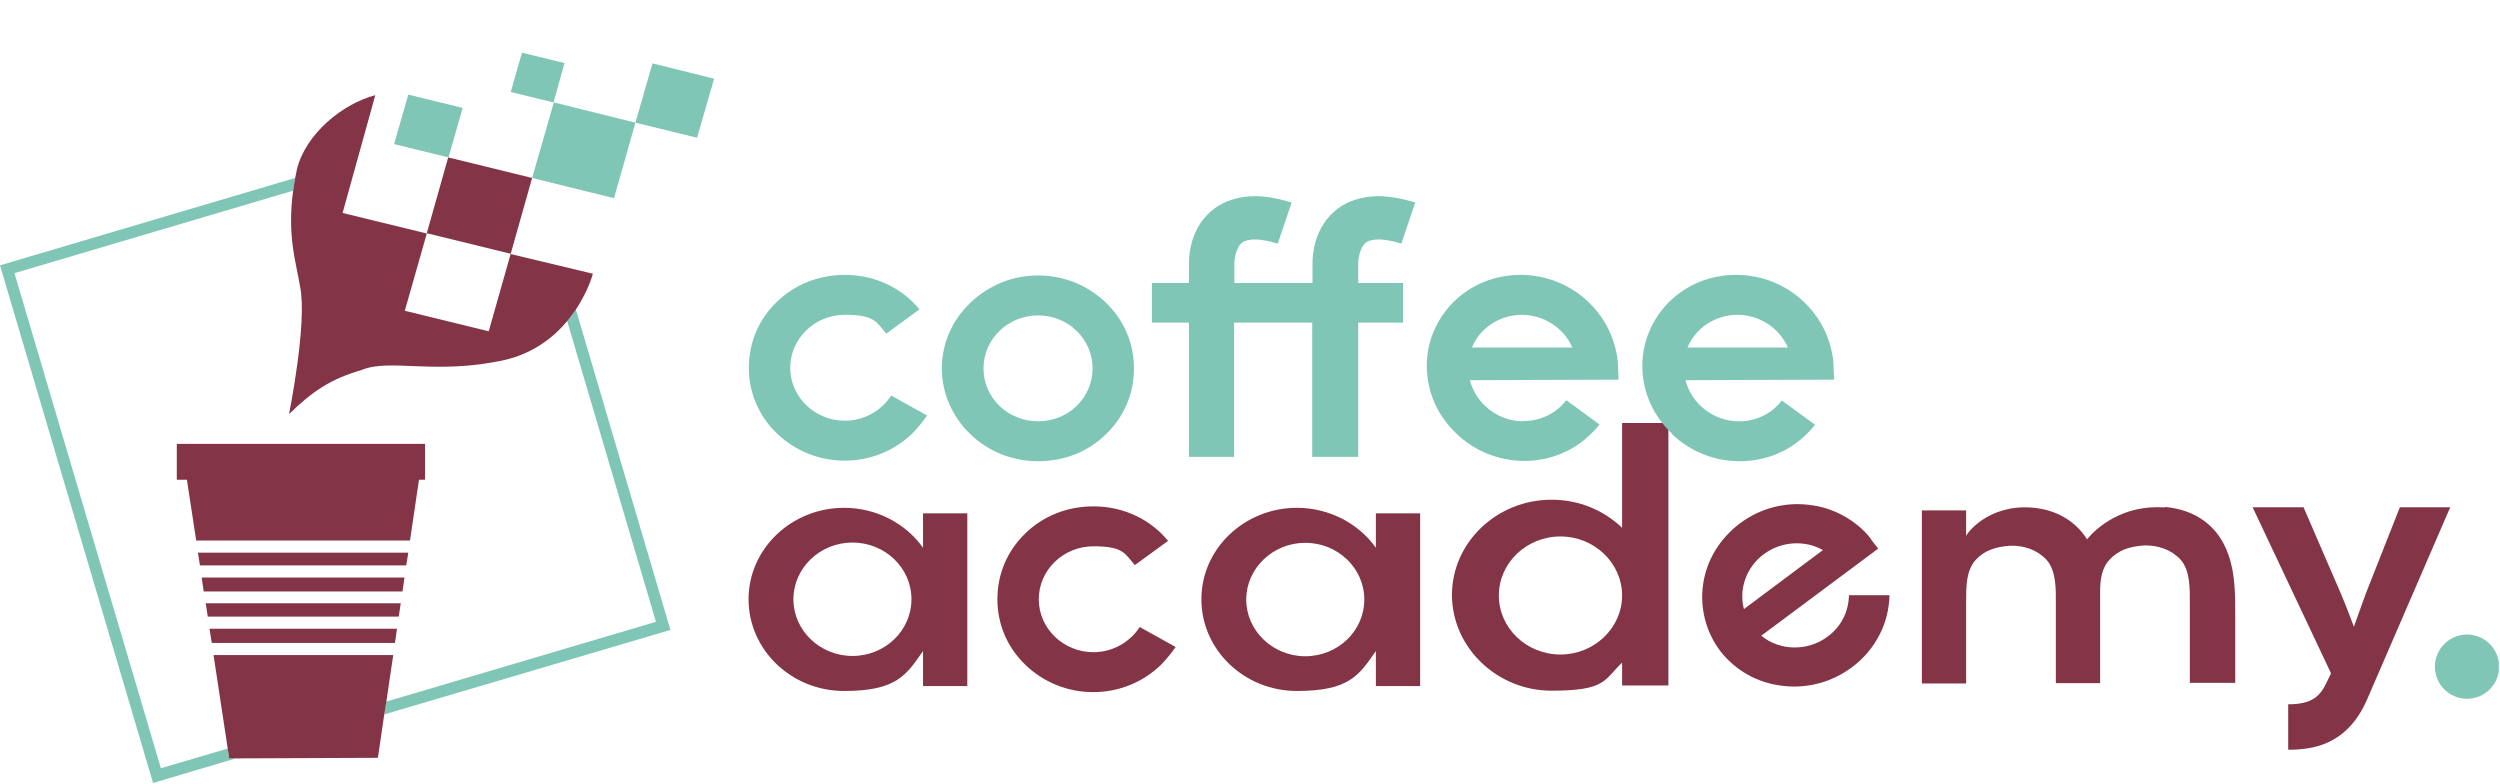 <svg width="864" height="271" viewBox="0 0 864 271" fill="none" xmlns="http://www.w3.org/2000/svg">
<g clip-path="url(#clip0_9_94)">
<path d="M748.3 175.4C733.5 174.2 724.2 182.7 721.3 186.4C717.2 179.9 710.4 176 701.9 175.4C686.8 174.4 679.5 184.6 679.5 185.3V176.4H664.2V236.2H679.5V207.9C679.5 203 679.4 197.3 682.8 193.5C685.7 190.3 689.7 188.9 694.9 188.6C699.6 188.5 704.2 190.1 707.3 193.5C710.7 197.3 710.5 203.8 710.5 208.5V236.1H725.8V204.5C725.8 200.5 726.3 196.3 729.1 193.4C732 190.2 735.9 188.8 741.2 188.5C745.8 188.4 750.5 190 753.6 193.4C757 197.2 756.8 203.7 756.8 208.4V236H772.5V212.6C772.5 205.5 772.5 198.3 770.1 191.6C766.7 181.9 758.9 176.1 748.1 175.2L748.3 175.4Z" fill="#843447"/>
<path d="M291.9 159.2C300.8 159.2 309.1 155.8 315.4 149.7C317.2 147.8 318.9 145.8 320.4 143.6L308 136.7C304.6 141.9 298.7 145.4 292 145.4C281.6 145.4 273.1 137.2 273.1 127.1C273.1 117 281.6 108.8 292 108.8C302.4 108.8 302.8 111.3 306.3 115.3L317.8 106.9C317 106 316.2 105.2 315.5 104.4C309.2 98.3 300.9 95 292 95C283.1 95 274.7 98.2 268.4 104.4C262.1 110.5 258.8 118.5 258.8 127.1C258.8 135.7 262.2 143.7 268.4 149.7C274.7 155.8 283 159.2 292 159.2H291.9Z" fill="#7FC6B7"/>
<path d="M358.8 159.4C367.7 159.4 376 156.2 382.3 150C388.6 143.9 391.9 135.9 391.9 127.3C391.9 118.7 388.5 110.7 382.3 104.7C376 98.6 367.7 95.2 358.8 95.2C349.9 95.2 341.6 98.6 335.3 104.7C329 110.7 325.5 118.8 325.5 127.3C325.5 135.8 329 143.9 335.3 150C341.6 156.1 349.9 159.4 358.8 159.4ZM358.8 109C369.2 109 377.6 117.2 377.6 127.3C377.6 137.4 369.3 145.6 358.8 145.6C348.3 145.6 339.9 137.5 339.9 127.3C339.9 117.1 348.4 109 358.8 109Z" fill="#7FC6B7"/>
<path d="M469.4 157.9V111.5H484.9V97.8H469.4V90.7C469.4 90 469.8 85.6 472.1 83.8C474.3 82.3 478.6 82.4 484.3 84.2L489.1 70C483.6 68.3 478.5 67.5 474.1 67.9C469.7 68.3 465.8 69.6 462.6 71.9C453.7 78.4 453.6 89.1 453.6 91.1V97.8H426.6V90.7C426.6 90 427 85.6 429.3 83.8C431.5 82.3 435.8 82.4 441.6 84.2L446.4 70C440.9 68.3 435.8 67.5 431.4 67.9C427 68.3 423.1 69.6 419.9 71.9C411 78.4 410.9 89.1 410.9 91.1V97.8H398.1V111.5H410.9V157.9H426.5V111.5H453.5V157.9H469.1H469.4Z" fill="#7FC6B7"/>
<path d="M183.9 61.5L154.9 54.4L147.5 80.6L176.5 87.7L183.9 61.5Z" fill="#843447"/>
<path d="M183.9 61.5L212.2 68.5L219.6 42.4L191.4 35.4L183.9 61.5Z" fill="#7FC6B7"/>
<path d="M159.9 37.3L141.1 32.7L136.2 49.8L155 54.4L159.9 37.3Z" fill="#7FC6B7"/>
<path d="M225.5 21.9L219.6 42.4L240.9 47.6L246.8 27.2L225.5 21.9Z" fill="#7FC6B7"/>
<path d="M195.1 21.8L180.4 18.2L176.5 31.8L191.3 35.4L195.1 21.8Z" fill="#7FC6B7"/>
<path d="M78.7 258.7L55.6 265.5L5 94.4L101.3 65.9C101.5 64.5 101.7 63 102 61.5L0 91.7L52.9 270.6L81.5 262.1H79.2L78.7 258.7Z" fill="#7FC6B7"/>
<path d="M231.7 217.7L199 106.9C198.1 108.2 197.1 109.6 196 110.9L226.7 214.9L133.4 242.5L132.8 246.9L231.7 217.7Z" fill="#7FC6B7"/>
<path d="M141.7 186.8L144.8 165.8H146.9V153.4H61.1V165.8H64.6L67.8 186.8H141.7Z" fill="#843447"/>
<path d="M73.2 222.2H136.5L137.2 217.3H72.7H72.4L73.2 222.2Z" fill="#843447"/>
<path d="M139.8 199.6H69.7L70.4 204.4H139.1L139.8 199.6Z" fill="#843447"/>
<path d="M138.5 208.5H71.1L71.8 213.1H137.8L138.5 208.5Z" fill="#843447"/>
<path d="M141.1 191H68.4L69.1 195.4H140.4L141.1 191Z" fill="#843447"/>
<path d="M176.5 87.7L168.9 114.5L139.9 107.4L147.5 80.7L118.4 73.6L129.7 32.9C118.5 35.8 105.6 46.2 102.6 58.6C102.4 59.6 102.2 60.6 102 61.6C101.7 63.1 101.5 64.6 101.3 66C99.2 81.6 102.3 90.5 103.7 99C106.3 111.4 99.9 143.1 99.9 143.1C108.1 135.1 114.5 130.9 124.9 127.9C134.8 123.7 150.7 129.8 174.9 124.3C184.6 121.9 191.4 116.5 196 111C197.1 109.6 198.1 108.3 199 107C203.4 100.4 204.9 94.6 204.9 94.6L176.5 87.8V87.7Z" fill="#843447"/>
<path d="M73.8 226.4L78.7 258.7L79.2 262.1H81.5L130.6 261.9L132.8 246.9L133.5 242.6L135.9 226.4H73.8Z" fill="#843447"/>
<path d="M790.9 243.4C798.9 243.4 801.9 240.7 804.2 235.6L805.6 232.7L778.5 175.3H796.1L809.2 205.6C811.1 210.1 813.5 216.6 813.5 216.6C813.5 216.6 816.2 209 817.6 205.2L829.4 175.3H846.8L818 241.9C811 257.8 798.8 259.1 790.8 259.1V243.3L790.9 243.4Z" fill="#843447"/>
<path d="M852.6 241.5C858.73 241.5 863.7 236.53 863.7 230.4C863.7 224.27 858.73 219.3 852.6 219.3C846.47 219.3 841.5 224.27 841.5 230.4C841.5 236.53 846.47 241.5 852.6 241.5Z" fill="#7FC6B7"/>
<path d="M319 189.3C313.1 181 303 175.5 291.7 175.5C273.6 175.5 258.7 189.6 258.7 207.1C258.7 224.6 273.5 238.8 291.7 238.8C309.9 238.8 313.2 233.3 319 225V237.1H334.3V177.4H319V189.4V189.3ZM294.6 226.7C283.4 226.7 274.2 217.9 274.2 207.1C274.2 196.3 283.4 187.5 294.6 187.5C305.8 187.5 315 196.2 315 207.1C315 218 305.8 226.7 294.6 226.7Z" fill="#843447"/>
<path d="M377.8 239.2C386.7 239.2 395 235.8 401.3 229.7C403.1 227.8 404.8 225.8 406.3 223.6L393.9 216.7C390.5 221.9 384.6 225.4 377.9 225.4C367.5 225.4 359 217.2 359 207.1C359 197 367.5 188.8 377.9 188.8C388.3 188.8 388.7 191.3 392.2 195.3L403.7 186.9C402.9 186 402.1 185.2 401.4 184.4C395.1 178.3 386.8 175 377.9 175C369 175 360.6 178.2 354.3 184.4C348 190.5 344.7 198.5 344.7 207.1C344.7 215.7 348.1 223.7 354.3 229.7C360.6 235.8 368.9 239.2 377.9 239.2H377.8Z" fill="#843447"/>
<path d="M475.5 189.3C469.6 181 459.5 175.5 448.2 175.5C430.1 175.5 415.2 189.6 415.2 207.1C415.2 224.6 430 238.8 448.2 238.8C466.4 238.8 469.7 233.3 475.5 225V237.1H490.8V177.4H475.5V189.4V189.3ZM451.1 226.8C439.9 226.8 430.7 218 430.7 207.2C430.7 196.4 439.9 187.6 451.1 187.6C462.3 187.6 471.5 196.3 471.5 207.2C471.5 218.1 462.3 226.8 451.1 226.8Z" fill="#843447"/>
<path d="M560.6 146.2V182.4C554.3 176.4 545.8 172.7 536.2 172.7C517.3 172.7 501.8 187.5 501.8 205.6C501.8 223.7 517.3 238.7 536.2 238.7C555.1 238.7 554.3 235 560.6 229V236.9H576.6V146.2H560.6ZM539.3 226.2C527.6 226.2 518 217.1 518 205.8C518 194.5 527.6 185.4 539.3 185.4C551 185.4 560.6 194.6 560.6 205.8C560.6 217 551 226.2 539.3 226.2Z" fill="#843447"/>
<path d="M526.5 145.6C517.7 145.6 510.1 139.6 508 131.4L559.4 131.2L559.2 127.1C559.2 124.7 558.8 122.3 558.2 120C556.7 114.2 553.6 108.8 549 104.4C542.6 98.3 534.3 95 525.5 95C516.5 95 508.3 98.4 502.2 104.5C496.2 110.6 492.9 118.7 493.1 127.1C493.3 135.7 496.9 143.8 503.3 149.8C503.9 150.4 504.6 151 505.3 151.6C509.8 155.3 515 157.7 520.6 158.7C522.6 159.1 524.7 159.3 526.8 159.3C532.1 159.3 537.1 158.1 541.7 155.8C546 153.7 549.8 150.4 552.8 146.7L541.3 138.3C537.8 142.9 532.4 145.5 526.5 145.5V145.6ZM525.9 108.8C533.6 108.8 540.5 113.4 543.4 120.1H508.7C511.4 113.5 518 108.9 525.9 108.8Z" fill="#7FC6B7"/>
<path d="M646.7 186.4C645.3 184.5 643.6 182.8 641.8 181.4C637.2 177.7 631.6 175.2 625.4 174.5C616.8 173.4 608.3 175.7 601.4 180.8C594.4 186.1 589.8 193.5 588.6 201.9C587.4 210.2 589.6 218.5 594.6 225.1C599.8 231.7 607.3 236 615.9 237C624.5 238.1 633 235.8 639.9 230.7C644.1 227.6 647.3 223.8 649.6 219.3C651.8 215.1 652.9 210.3 653 205.7H639C638.9 211.5 636.2 216.7 631.5 220.1C624.6 225.2 615 224.9 608.7 219.7L649.1 189.6L646.6 186.4H646.7ZM602.7 210.5C600.9 203.7 603.4 196.1 609.6 191.5C615.7 187 623.8 186.6 630 190.1L602.7 210.5Z" fill="#843447"/>
<path d="M577.8 150C584.2 156.1 592.5 159.4 601.3 159.4C606.6 159.4 611.6 158.2 616.2 155.9C620.5 153.8 624.3 150.5 627.3 146.8L615.8 138.4C612.3 143 606.9 145.6 601 145.6C592.2 145.6 584.6 139.6 582.5 131.4L633.9 131.2L633.7 127.1C633.7 124.7 633.3 122.3 632.7 120C631.2 114.2 628.1 108.8 623.5 104.4C617.1 98.3 608.8 95 600 95C591 95 582.8 98.4 576.7 104.5C570.7 110.6 567.4 118.7 567.6 127.1C567.8 135.7 571.4 143.8 577.8 149.8V150ZM600.4 108.8C608.1 108.8 615 113.4 617.9 120.1H583.2C585.9 113.5 592.5 108.9 600.4 108.8Z" fill="#7FC6B7"/>
</g>
<defs>
<clipPath id="clip0_9_94">
<rect width="863.6" height="270.6" fill="white"/>
</clipPath>
</defs>
</svg>
